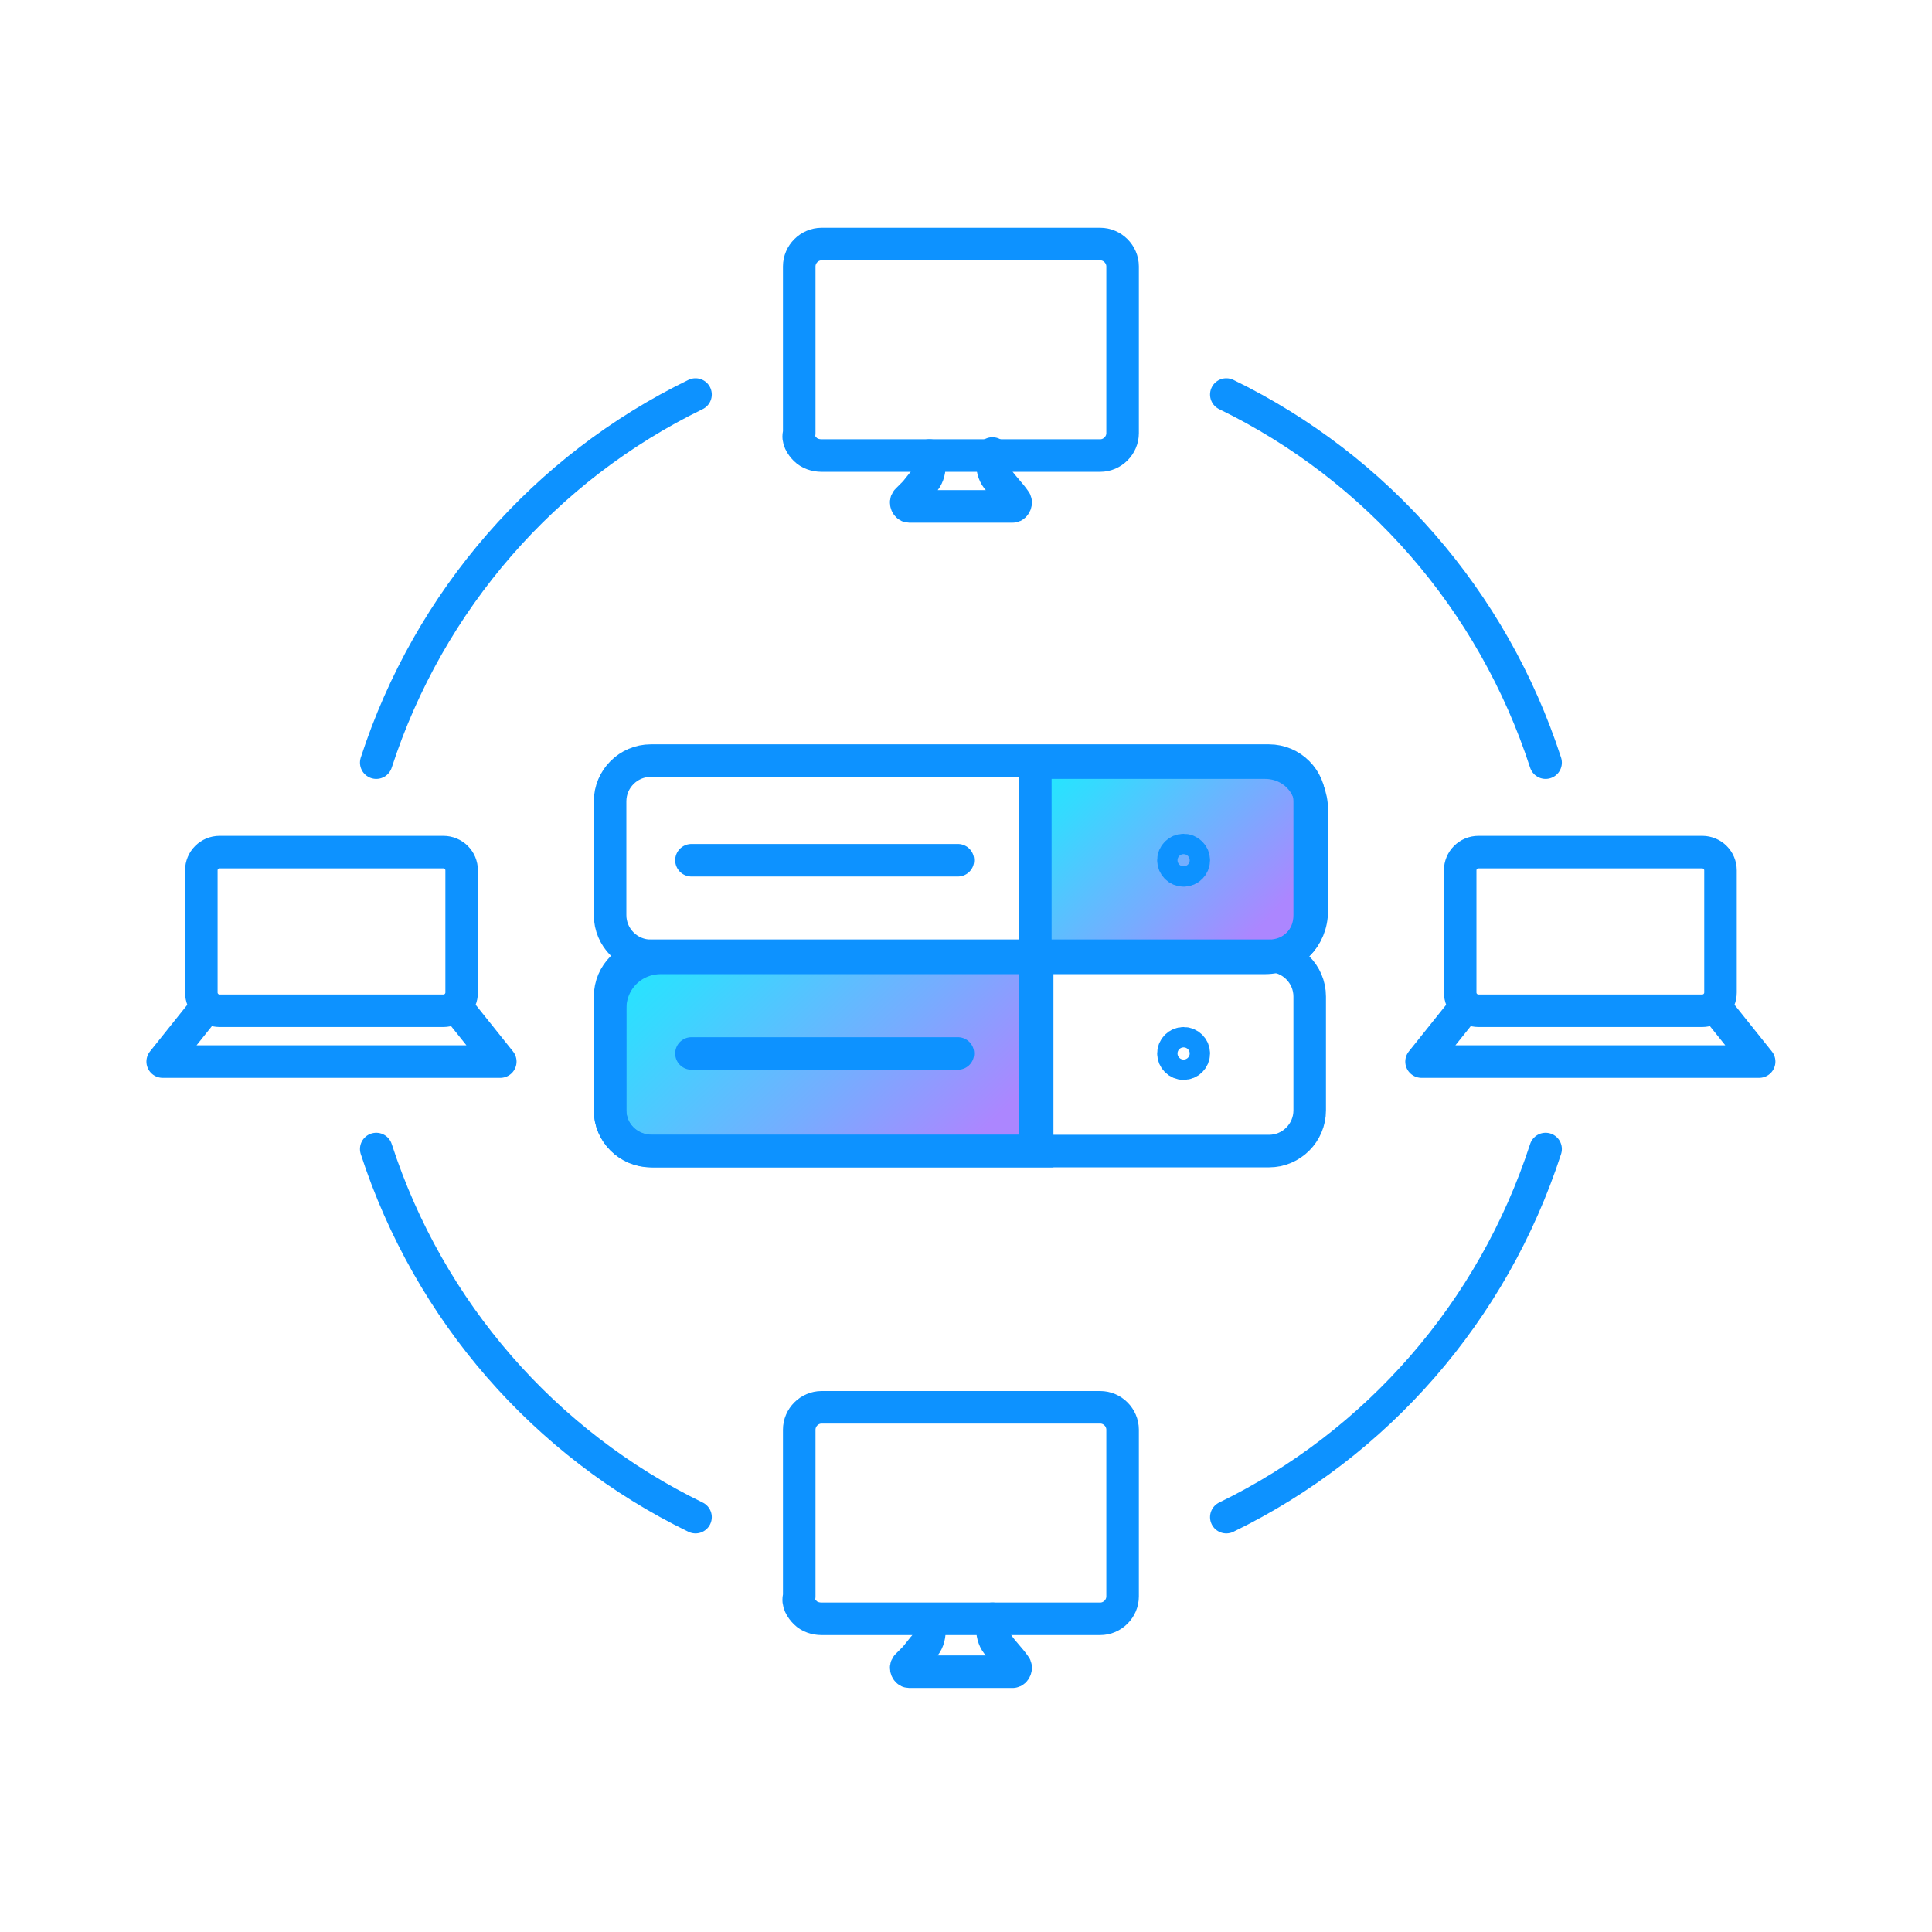 <svg width="95" height="95" viewBox="0 0 95 95" fill="none" xmlns="http://www.w3.org/2000/svg">
<path d="M32.1 56.6H51V47.1H32.5C31.1 47.1 30 48.2 30 49.6V54.6C30 55.7 30.9 56.6 32.1 56.6Z" fill="url(#paint0_linear_1203_8891)" stroke="#0D92FF" stroke-width="1.6" stroke-miterlimit="10"/>
<path d="M50.9 47.1H62.2C63.5 47.1 64.5 46.1 64.5 44.8V39.8C64.5 38.5 63.5 37.5 62.2 37.5H50.9V47.1Z" fill="url(#paint1_linear_1203_8891)" stroke="#0D92FF" stroke-width="1.6" stroke-miterlimit="10"/>
<path d="M47.1 42.3H34" stroke="#0D92FF" stroke-width="1.6" stroke-miterlimit="10" stroke-linecap="round" stroke-linejoin="round"/>
<path d="M39.6 22.1C39.8 22.3 40.1 22.4 40.4 22.4H54.1C54.7 22.4 55.2 21.9 55.2 21.3V13.1C55.2 12.5 54.7 12 54.1 12H40.4C39.8 12 39.3 12.5 39.3 13.1V21.3C39.2 21.6 39.4 21.9 39.6 22.1Z" stroke="#0D92FF" stroke-width="1.6" stroke-miterlimit="10" stroke-linecap="round" stroke-linejoin="round"/>
<path d="M45.7 22.4C45.7 22.4 45.7 22.4 45.7 22.9C45.7 23.2 45.6 23.5 45.4 23.7L45 24.2L44.6 24.6C44.5 24.7 44.6 24.9 44.7 24.9H49.8C49.9 24.9 50 24.7 49.9 24.6C49.7 24.3 49.3 23.9 49.1 23.6C48.9 23.4 48.8 23.1 48.8 22.8V22.3" stroke="#0D92FF" stroke-width="1.6" stroke-miterlimit="10" stroke-linecap="round" stroke-linejoin="round"/>
<path d="M39.6 79.3C39.8 79.5 40.1 79.6 40.4 79.6H54.1C54.7 79.6 55.2 79.1 55.2 78.5V70.3C55.2 69.7 54.7 69.2 54.1 69.2H40.4C39.8 69.2 39.3 69.7 39.3 70.3V78.5C39.2 78.8 39.4 79.1 39.6 79.3Z" stroke="#0D92FF" stroke-width="1.6" stroke-miterlimit="10" stroke-linecap="round" stroke-linejoin="round"/>
<path d="M45.7 79.7C45.7 79.7 45.7 79.7 45.7 80.2C45.7 80.5 45.6 80.8 45.4 81L45 81.5L44.6 81.9C44.5 82 44.6 82.2 44.7 82.2H49.8C49.9 82.2 50 82 49.9 81.9C49.7 81.6 49.3 81.2 49.1 80.9C48.9 80.7 48.8 80.4 48.8 80.1V79.6" stroke="#0D92FF" stroke-width="1.6" stroke-miterlimit="10" stroke-linecap="round" stroke-linejoin="round"/>
<path d="M21.8 49.7H10.8C10.3 49.7 9.9 49.3 9.9 48.8V42.8C9.9 42.3 10.3 41.9 10.8 41.9H21.8C22.3 41.9 22.7 42.3 22.7 42.8V48.8C22.7 49.3 22.3 49.7 21.8 49.7Z" stroke="#0D92FF" stroke-width="1.6" stroke-miterlimit="10" stroke-linecap="round" stroke-linejoin="round"/>
<path d="M22.6 49.7L24.6 52.2H8L10 49.7" stroke="#0D92FF" stroke-width="1.6" stroke-miterlimit="10" stroke-linecap="round" stroke-linejoin="round"/>
<path d="M83.7 49.7H72.7C72.2 49.7 71.8 49.3 71.8 48.8V42.8C71.8 42.3 72.2 41.9 72.7 41.9H83.7C84.2 41.9 84.6 42.3 84.6 42.8V48.8C84.6 49.3 84.2 49.7 83.7 49.7Z" stroke="#0D92FF" stroke-width="1.6" stroke-miterlimit="10" stroke-linecap="round" stroke-linejoin="round"/>
<path d="M84.5 49.7L86.5 52.2H69.9L71.9 49.7" stroke="#0D92FF" stroke-width="1.6" stroke-miterlimit="10" stroke-linecap="round" stroke-linejoin="round"/>
<path d="M18.5 37.5C21.1 29.5 26.8 23 34.2 19.4" stroke="#0D92FF" stroke-width="1.6" stroke-miterlimit="10" stroke-linecap="round" stroke-linejoin="round"/>
<path d="M76 37.5C73.4 29.5 67.7 23 60.3 19.4" stroke="#0D92FF" stroke-width="1.6" stroke-miterlimit="10" stroke-linecap="round" stroke-linejoin="round"/>
<path d="M76 56.5C73.4 64.5 67.7 71 60.3 74.6" stroke="#0D92FF" stroke-width="1.6" stroke-miterlimit="10" stroke-linecap="round" stroke-linejoin="round"/>
<path d="M18.5 56.5C21.1 64.5 26.8 71 34.2 74.6" stroke="#0D92FF" stroke-width="1.6" stroke-miterlimit="10" stroke-linecap="round" stroke-linejoin="round"/>
<path d="M58.2 42.8C58.476 42.8 58.7 42.576 58.7 42.3C58.7 42.024 58.476 41.8 58.2 41.8C57.924 41.8 57.7 42.024 57.7 42.3C57.7 42.576 57.924 42.8 58.2 42.8Z" stroke="#0D92FF" stroke-width="1.6" stroke-miterlimit="10" stroke-linecap="round" stroke-linejoin="round"/>
<path d="M62.4 47H32C30.9 47 30 46.1 30 45V39.4C30 38.3 30.9 37.4 32 37.4H62.4C63.5 37.4 64.4 38.3 64.4 39.4V45C64.4 46.2 63.5 47 62.4 47Z" stroke="#0D92FF" stroke-width="1.6" stroke-miterlimit="10" stroke-linecap="round" stroke-linejoin="round"/>
<path d="M62.4 56.6H32C30.9 56.6 30 55.7 30 54.6V49C30 47.9 30.9 47 32 47H62.4C63.5 47 64.4 47.9 64.4 49V54.6C64.4 55.7 63.5 56.6 62.4 56.6Z" stroke="#0D92FF" stroke-width="1.6" stroke-miterlimit="10" stroke-linecap="round" stroke-linejoin="round"/>
<path d="M50.9 37.6V56.4" stroke="#0D92FF" stroke-width="1.6" stroke-miterlimit="10" stroke-linecap="round" stroke-linejoin="round"/>
<path d="M58.2 52.3C58.476 52.3 58.7 52.076 58.7 51.8C58.7 51.524 58.476 51.3 58.2 51.3C57.924 51.3 57.7 51.524 57.7 51.8C57.7 52.076 57.924 52.3 58.2 52.3Z" stroke="#0D92FF" stroke-width="1.6" stroke-miterlimit="10" stroke-linecap="round" stroke-linejoin="round"/>
<path d="M47.1 51.8H34" stroke="#0D92FF" stroke-width="1.6" stroke-miterlimit="10" stroke-linecap="round" stroke-linejoin="round"/>
<defs>
<linearGradient id="paint0_linear_1203_8891" x1="1.988" y1="11.149" x2="70.075" y2="81.975" gradientUnits="userSpaceOnUse">
<stop offset="0.405" stop-color="#00FFFF"/>
<stop offset="0.438" stop-color="#0FF4FF"/>
<stop offset="0.5" stop-color="#36D9FF"/>
<stop offset="0.585" stop-color="#75ADFF"/>
<stop offset="0.653" stop-color="#AC86FF"/>
</linearGradient>
<linearGradient id="paint1_linear_1203_8891" x1="28.113" y1="14.86" x2="78.853" y2="63.121" gradientUnits="userSpaceOnUse">
<stop offset="0.405" stop-color="#00FFFF"/>
<stop offset="0.438" stop-color="#0FF4FF"/>
<stop offset="0.5" stop-color="#36D9FF"/>
<stop offset="0.585" stop-color="#75ADFF"/>
<stop offset="0.653" stop-color="#AC86FF"/>
</linearGradient>
</defs>
</svg>
